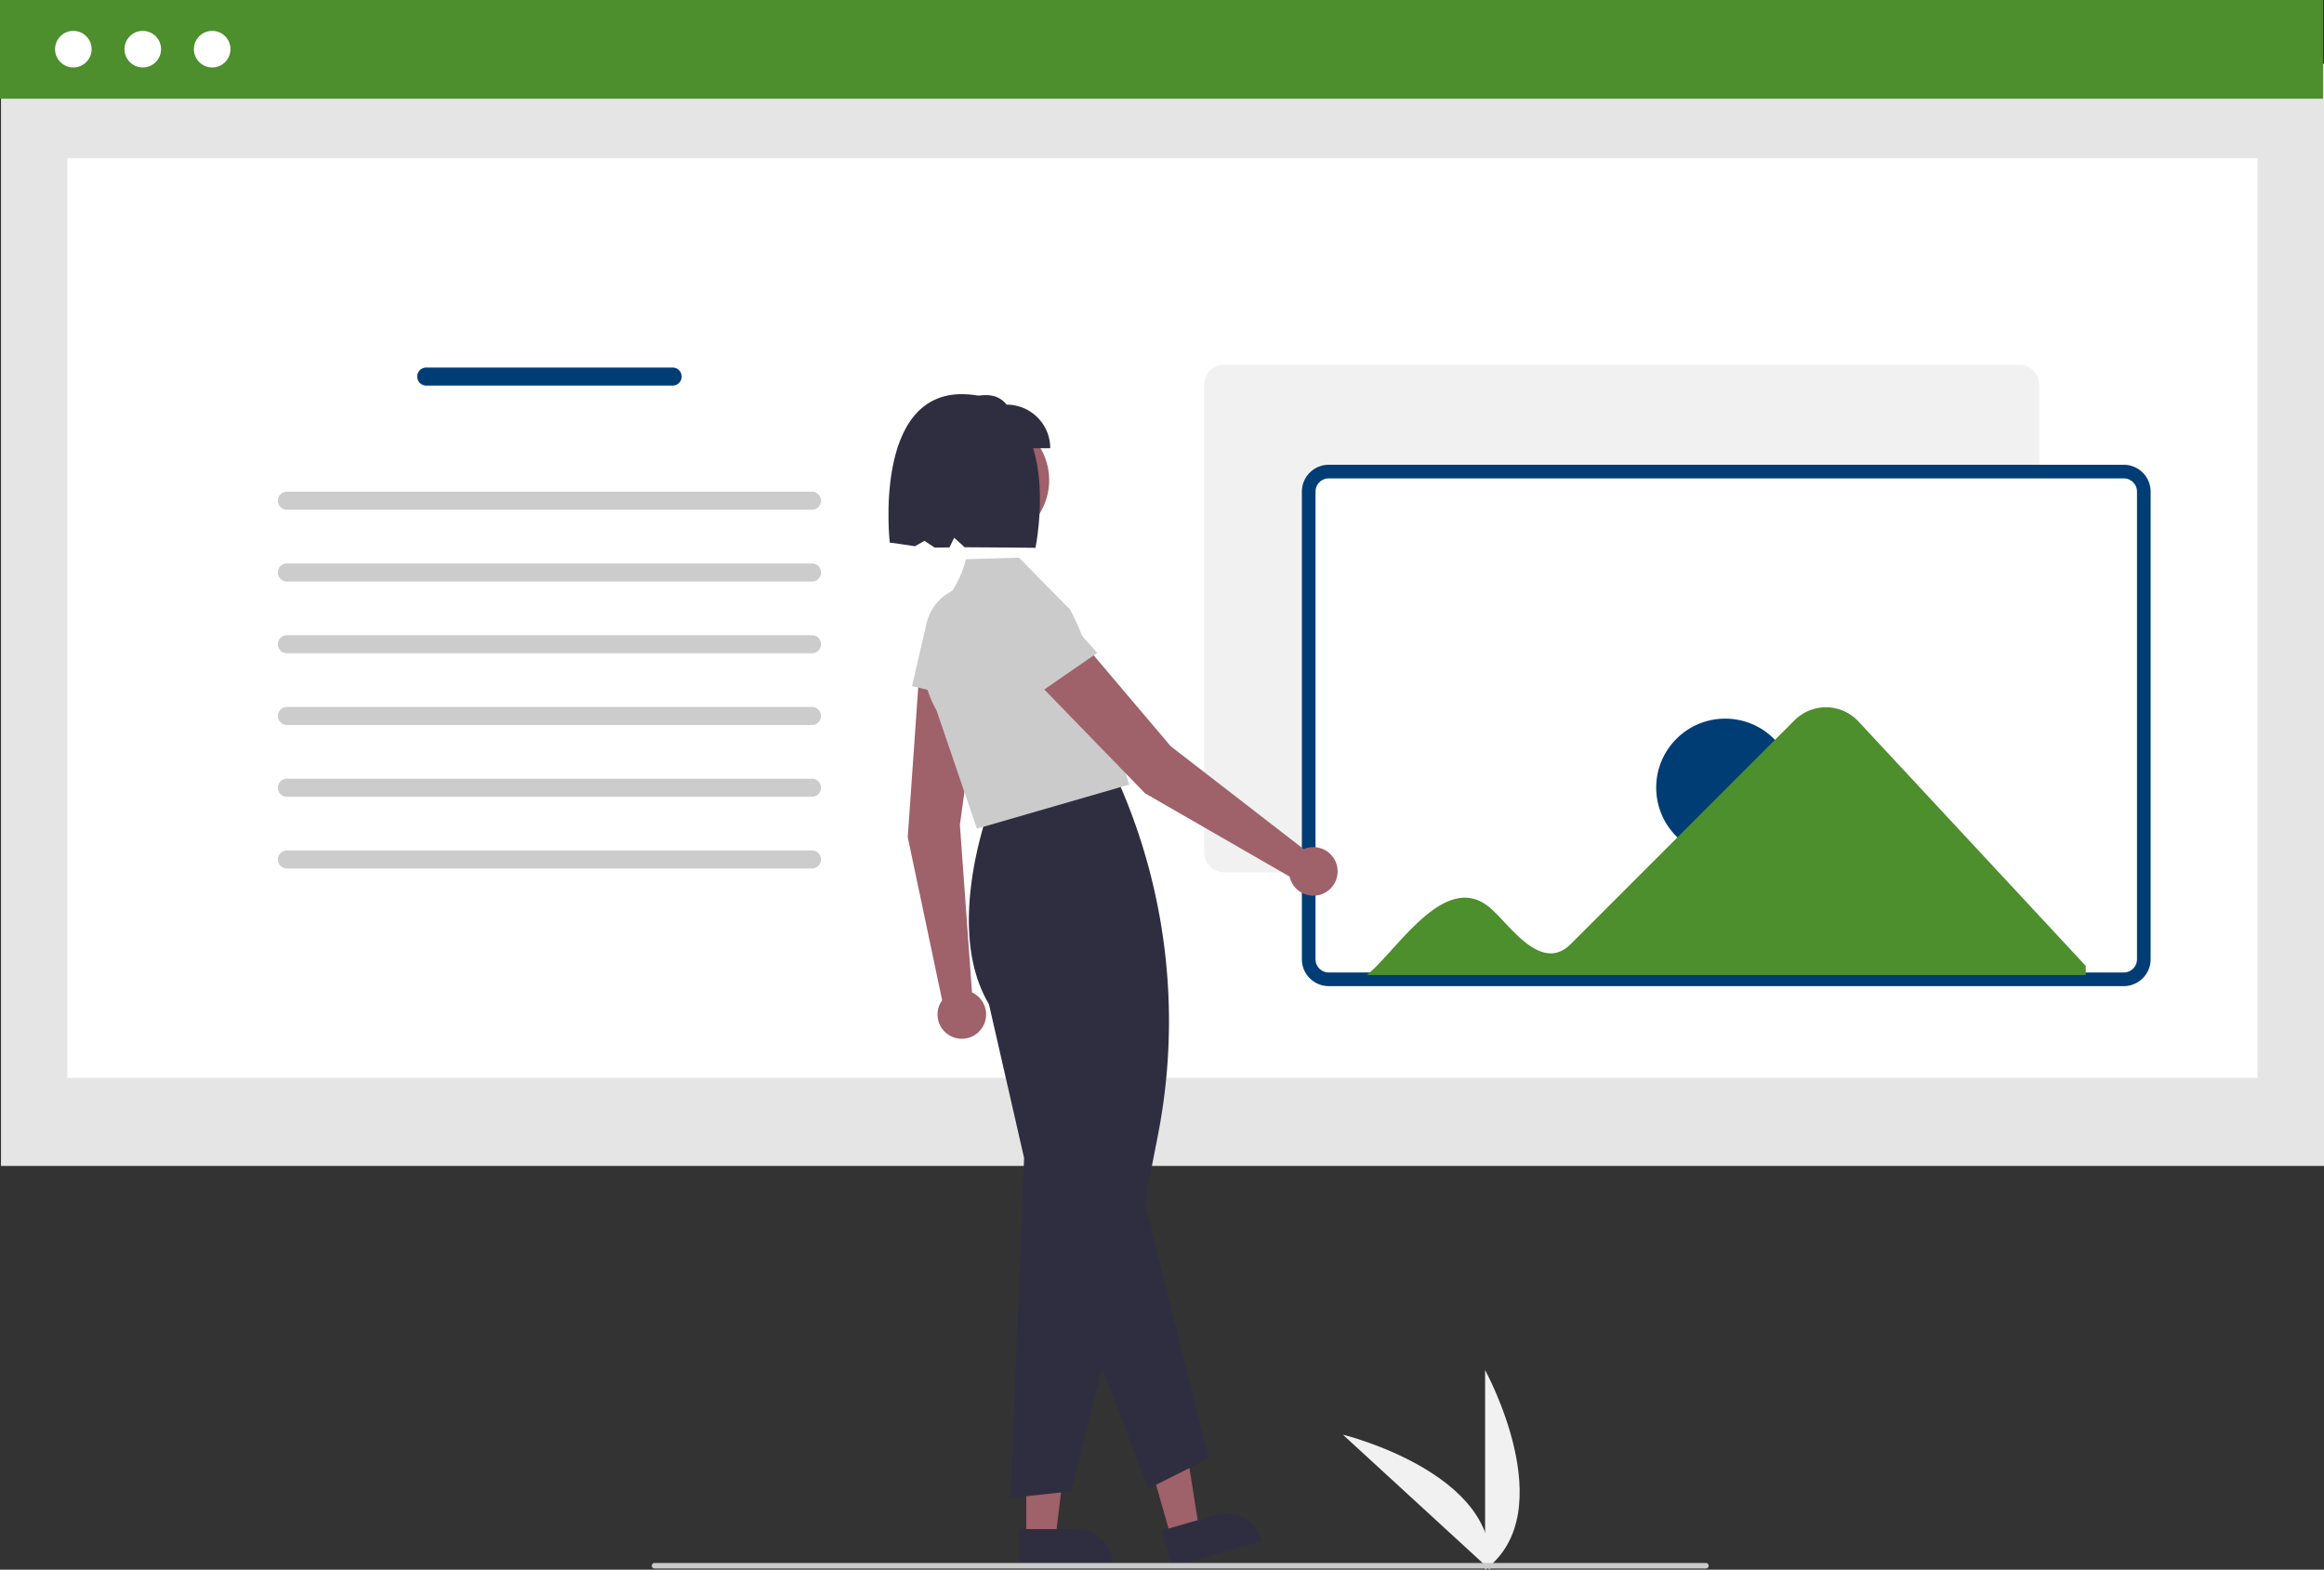 <svg xmlns="http://www.w3.org/2000/svg" data-name="Layer 1" width="842.17" height="568.852"
    viewBox="0 0 842.17 568.852" xmlns:xlink="http://www.w3.org/1999/xlink">
    <rect x="0" y="0" width="842.17" height="568.852" fill="#333333" stroke="none"/>
    <path d="M716.621,734.168v-72.34S744.813,713.114,716.621,734.168Z"
        transform="translate(-178.451 -165.316)" fill="#f1f1f1" />
    <path d="M718.362,734.156l-53.29-48.921S721.918,699.15,718.362,734.156Z"
        transform="translate(-178.451 -165.316)" fill="#f1f1f1" />
    <rect id="f54375ad-557d-4249-95e2-413e25c77bd8" data-name="Rectangle 62" x="0.359" y="23.079"
        width="841.811" height="399.454" fill="#e5e5e5" />
    <rect id="eb84611c-d49d-4ce2-b538-4fee0a7e188d" data-name="Rectangle 75" x="24.431"
        y="57.333" width="793.668" height="333.277" fill="#fff" />
    <rect id="a33b5263-04c3-449f-a8ad-1420252c1e48" data-name="Rectangle 80" width="841.811"
        height="35.763" fill="#4d8e2d" />
    <circle id="a01a8c4b-bf8b-4728-9381-d6cbaed15ee5" data-name="Ellipse 90" cx="26.576"
        cy="17.815" r="6.628" fill="#fff" />
    <circle id="a70f271b-ee75-4447-9507-72af025f0784" data-name="Ellipse 91" cx="51.736"
        cy="17.815" r="6.628" fill="#fff" />
    <circle id="b6ae4294-4107-4abd-ba05-1d458fcbc8d7" data-name="Ellipse 92" cx="76.896"
        cy="17.815" r="6.628" fill="#fff" />
    <path id="a98f5d70-28fc-4129-b4f3-463d07786f2f-347" data-name="Path 680"
        d="M332.911,298.519a3.268,3.268,0,0,0,0,6.536h89.293a3.268,3.268,0,1,0,0-6.536Z"
        transform="translate(-178.451 -165.316)" fill="#003d75" />
    <path id="a5717240-4d8d-4c71-83bc-6deeb889f166-348" data-name="Path 680"
        d="M282.411,343.519a3.268,3.268,0,0,0,0,6.536h190.293a3.268,3.268,0,1,0,0-6.536Z"
        transform="translate(-178.451 -165.316)" fill="#ccc" />
    <path id="f9c6f13d-6e3a-4758-9844-a0f5d5c969ce-349" data-name="Path 680"
        d="M282.411,369.519a3.268,3.268,0,0,0,0,6.536h190.293a3.268,3.268,0,1,0,0-6.536Z"
        transform="translate(-178.451 -165.316)" fill="#ccc" />
    <path id="bf808dfd-2bb2-4793-b7c6-d8671bf7e9b4-350" data-name="Path 680"
        d="M282.411,395.519a3.268,3.268,0,0,0,0,6.536h190.293a3.268,3.268,0,1,0,0-6.536Z"
        transform="translate(-178.451 -165.316)" fill="#ccc" />
    <path id="e27373f7-fd0b-426a-8828-0829b084b689-351" data-name="Path 680"
        d="M282.411,421.519a3.268,3.268,0,0,0,0,6.536h190.293a3.268,3.268,0,1,0,0-6.536Z"
        transform="translate(-178.451 -165.316)" fill="#ccc" />
    <path id="b4c6c7b3-e22e-4fba-a4f6-80d19d07dbd3-352" data-name="Path 680"
        d="M282.411,447.519a3.268,3.268,0,0,0,0,6.536h190.293a3.268,3.268,0,1,0,0-6.536Z"
        transform="translate(-178.451 -165.316)" fill="#ccc" />
    <path id="ebf0dc46-a6ad-47cb-a3de-ddb71e9e94e3-353" data-name="Path 680"
        d="M282.411,473.519a3.268,3.268,0,0,0,0,6.536h190.293a3.268,3.268,0,1,0,0-6.536Z"
        transform="translate(-178.451 -165.316)" fill="#ccc" />
    <path
        d="M910.161,481.454H622.058a7.271,7.271,0,0,1-7.263-7.263V304.719a7.271,7.271,0,0,1,7.263-7.263H910.161a7.271,7.271,0,0,1,7.263,7.263V474.191A7.271,7.271,0,0,1,910.161,481.454Z"
        transform="translate(-178.451 -165.316)" fill="#f1f1f1" />
    <path
        d="M948.061,520.216H659.958a7.271,7.271,0,0,1-7.263-7.263V343.481a7.271,7.271,0,0,1,7.263-7.263H948.061a7.271,7.271,0,0,1,7.263,7.263V512.953A7.271,7.271,0,0,1,948.061,520.216Z"
        transform="translate(-178.451 -165.316)" fill="#fff" />
    <path
        d="M948.061,522.688H659.958a9.746,9.746,0,0,1-9.735-9.735V343.481a9.746,9.746,0,0,1,9.735-9.735H948.061a9.746,9.746,0,0,1,9.735,9.735V512.953A9.746,9.746,0,0,1,948.061,522.688ZM659.958,338.69a4.797,4.797,0,0,0-4.792,4.792V512.953a4.797,4.797,0,0,0,4.792,4.792H948.061a4.797,4.797,0,0,0,4.792-4.792V343.481a4.797,4.797,0,0,0-4.792-4.792Z"
        transform="translate(-178.451 -165.316)" fill="#003d75" />
    <circle cx="625.17" cy="285.43" r="25" fill="#003d75" />
    <path
        d="M851.849,426.695a16.099,16.099,0,0,0-23.025-.411l-81.08,81.08c-10.386,10.435-21.228-5.525-28.156-11.961-16.66-16.477-34.656,14.419-45.854,23.267H934.285v-3.317Z"
        transform="translate(-178.451 -165.316)" fill="#4d8e2d" />
    <path
        d="M530.681,524.977l-4.384-60.754,7.874-56.932-22.362-1.51-4.414,62.889L519.869,527.81a8.798,8.798,0,1,0,10.812-2.833Z"
        transform="translate(-178.451 -165.316)" fill="#9f616a" />
    <path
        d="M508.955,413.964l5.251-22.726a17.497,17.497,0,0,1,34.435,5.897l-2.892,25.679Z"
        transform="translate(-178.451 -165.316)" fill="#cbcbcb" />
    <polygon points="371.903 557.597 382.445 557.597 387.46 516.933 371.901 516.934 371.903 557.597"
        fill="#9f616a" />
    <path
        d="M547.665,719.471l20.762-.001h.001a13.232,13.232,0,0,1,13.231,13.231v.43l-33.993.001Z"
        transform="translate(-178.451 -165.316)" fill="#2f2e41" />
    <polygon
        points="424.424 557.252 434.559 554.349 428.184 513.876 413.226 518.161 424.424 557.252"
        fill="#9f616a" />
    <path
        d="M599.342,720l19.959-5.717.001-0a13.232,13.232,0,0,1,16.363,9.076l.118.413-32.679,9.361Z"
        transform="translate(-178.451 -165.316)" fill="#2f2e41" />
    <path
        d="M544.656,708.154l4.904-123.178-12.736-55.744c-17.139-28.735,1.351-74.57,1.54-75.03l.069-.168.18-.025,44.832-6.074.63,1.445a214.691,214.691,0,0,1,13.947,127.516l-4.666,23.866,23.061,93.11-21.826,10.913-16.746-43.425L566.526,705.79Z"
        transform="translate(-178.451 -165.316)" fill="#2f2e41" />
    <path
        d="M532.459,465.626l-14.626-42.855c-9.092-16.012-3.325-30.228,3.114-39.333,6.954-9.832,7.371-15.347,7.464-15.408l.074-.049,19.216-.582,17.784,18.071c1.119-.437,10.568,22.85,9.767,24.02l12.421,40.152Z"
        transform="translate(-178.451 -165.316)" fill="#cbcbcb" />
    <path
        d="M650.886,473.038l-48.18-37.268L565.551,391.92,549.506,407.57,593.407,452.817l52.376,30.164a8.798,8.798,0,1,0,5.103-9.944Z"
        transform="translate(-178.451 -165.316)" fill="#9f616a" />
    <path
        d="M544.947,423.426l-13.425-19.074a17.497,17.497,0,0,1,27.367-21.716l17.199,19.287Z"
        transform="translate(-178.451 -165.316)" fill="#cbcbcb" />
    <circle cx="357.382" cy="174.009" r="22.819" fill="#9f616a" />
    <path
        d="M559.036,327.749H522.802V311.955c7.953-3.16,15.735-5.847,20.44,0a15.794,15.794,0,0,1,15.794,15.794Z"
        transform="translate(-178.451 -165.316)" fill="#2f2e41" />
    <path
        d="M527.796,308.168c-33.198-.907-26.912,53.786-26.912,53.786s6.263.828,9.121,1.315l3.452-1.944,3.714,2.436c1.705.009,3.497-.025,5.354-.059l1.703-3.506,3.797,3.443c6.911.01,25.666.201,25.666.201S564.993,309.183,527.796,308.168Z"
        transform="translate(-178.451 -165.316)" fill="#2f2e41" />
    <path d="M796.633,733.746h-381a1,1,0,0,1,0-2h381a1,1,0,0,1,0,2Z"
        transform="translate(-178.451 -165.316)" fill="#cbcbcb" />
</svg>